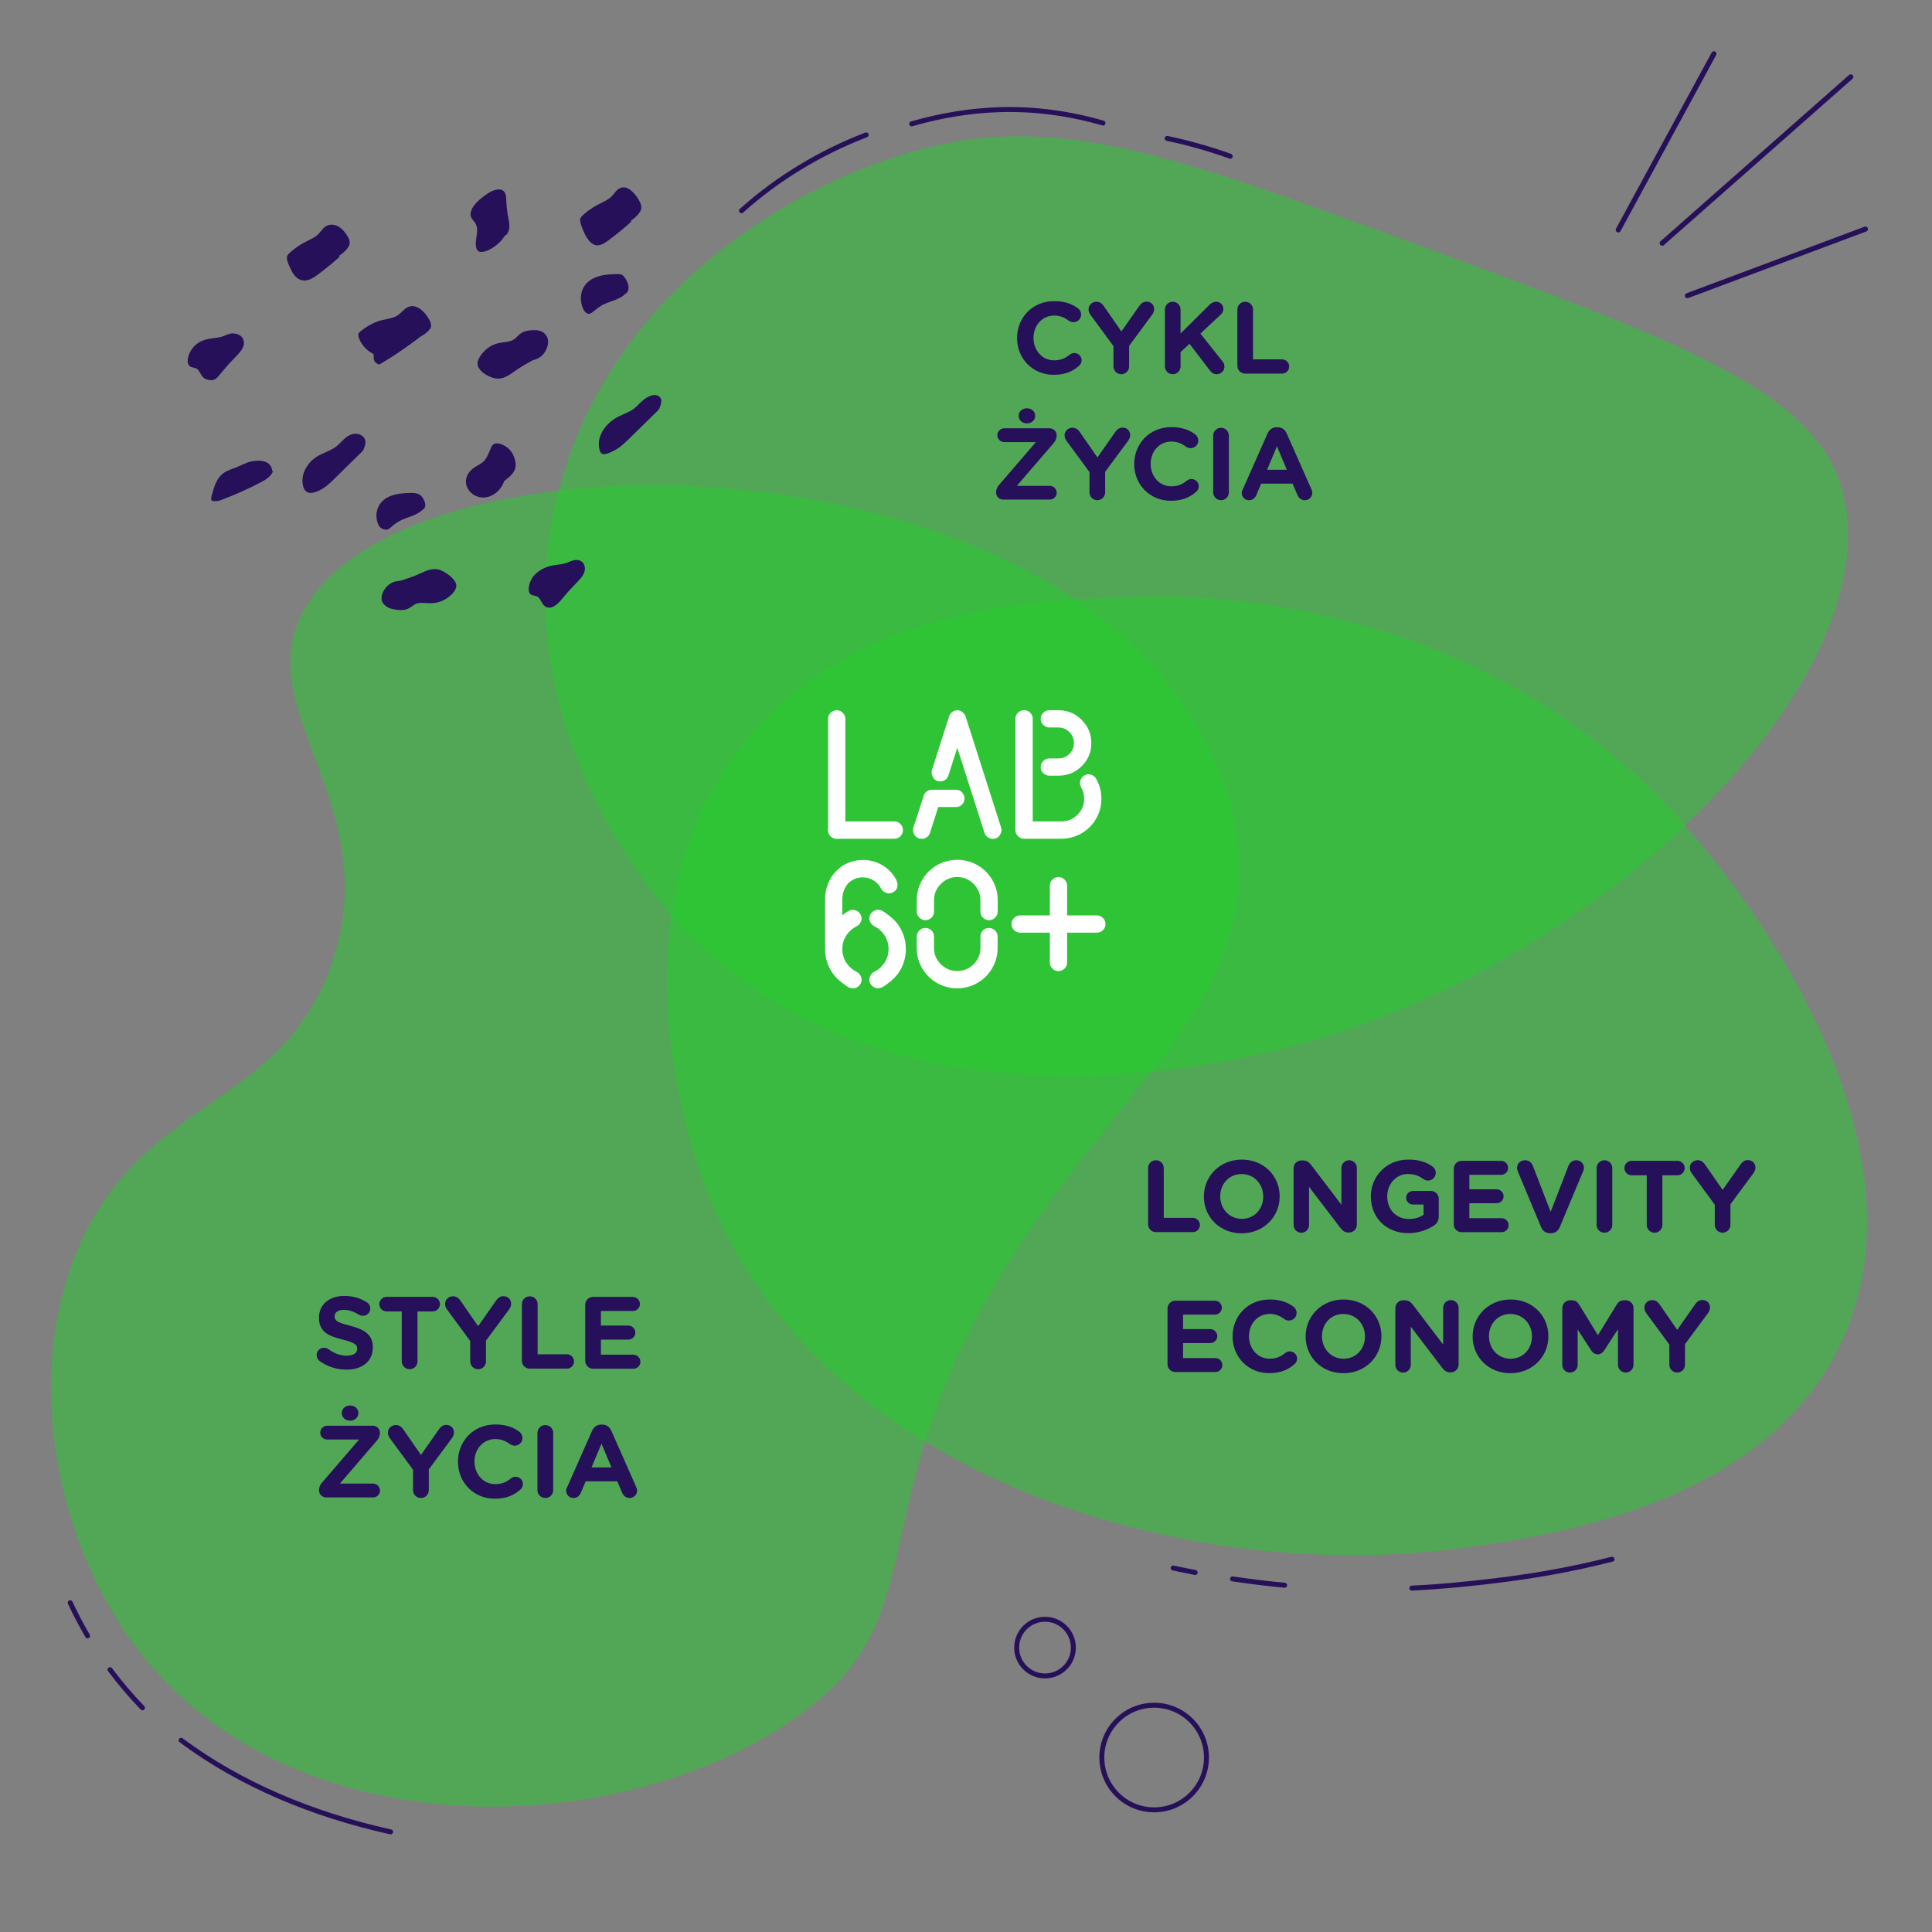 <?xml version="1.0" encoding="UTF-8"?>
<svg id="kafelki" xmlns="http://www.w3.org/2000/svg" viewBox="0 0 390 390">
  <rect x="0" y="0" width="390" height="390" fill="#808080" stroke="none"/>
  <defs>
    <style>
      .cls-1 {
        fill: #fff;
      }

      .cls-2 {
        fill: #24ce2c;
        opacity: .5;
      }

      .cls-3 {
        fill: #261059;
      }

      .cls-4 {
        fill: none;
        stroke: #261059;
        stroke-linecap: round;
        stroke-linejoin: round;
      }
    </style>
  </defs>
  <path class="cls-4" d="m36.56,351.3c12,8.93,26.56,15.01,42.29,18.49"/>
  <path class="cls-4" d="m22.21,337.04c2.02,2.71,4.21,5.28,6.55,7.71"/>
  <path class="cls-4" d="m14.17,323.52c1.07,2.31,2.24,4.54,3.51,6.7"/>
  <path class="cls-4" d="m174.85,27.23c-9.22,3.54-17.9,8.77-25.17,15.31"/>
  <path class="cls-4" d="m222.65,24.84c-6.8-1.96-13.77-2.92-20.9-2.7-5.89.18-11.86,1.17-17.71,2.86"/>
  <path class="cls-4" d="m248.34,31.54c-4.24-1.51-8.48-2.72-12.73-3.6"/>
  <path class="cls-3" d="m326.53,46.91s-.08-.02-.11-.04c-.25-.14-.34-.45-.21-.7l19.31-35.56c.14-.25.45-.34.7-.21.25.14.34.45.21.7l-19.31,35.56c-.12.21-.36.31-.59.25Z"/>
  <path class="cls-3" d="m335.4,49.59c-.09-.03-.18-.08-.25-.16-.19-.21-.17-.54.05-.73l38.06-33.57c.21-.19.54-.17.73.05.19.21.17.54-.05.73l-38.06,33.57c-.14.12-.32.15-.48.11Z"/>
  <path class="cls-3" d="m340.5,60.18c-.15-.04-.29-.16-.35-.32-.1-.27.04-.56.3-.66l35.94-13.44c.27-.1.56.04.66.3.1.27-.04.56-.3.66l-35.94,13.44c-.11.04-.22.04-.32.01Z"/>
  <path class="cls-2" d="m285.04,49c-47.31-17.39-70.97-26.08-98.4-19.04-29.46,7.56-66.8,32.21-75,74.06-9,45.95,23.41,80.45,26.45,83.59,40.01,41.21,101.97,28.2,115.33,25.39,67-14.07,129.29-75.76,118.38-114.27-5.64-19.91-32.68-29.85-86.76-49.73Z"/>
  <path class="cls-2" d="m238.47,141.6c-37.7-54.63-159.05-55.03-177.7-17.36-9.76,19.72,17.17,38.9,6.13,70.47-10.08,28.82-37.41,26.77-50.67,56.27-11.78,26.2-5.27,61.27,12.89,83.64,31.87,39.27,97.54,36.9,132.77,11.23,29.33-21.37,9.33-44.74,46.98-99.06,21.2-30.59,42.93-46.14,41.18-74.23-.96-15.31-8.39-26.36-11.56-30.96Z"/>
  <path class="cls-2" d="m228.95,120.45c-19.87.69-57.6,1.99-79.66,30.64-28.84,37.46-6.45,89.92-5.11,92.94,25.31,56.92,99.06,75.71,151.15,68.43,17.3-2.42,59.46-8.32,75.56-39.83,19.81-38.79-14-88.71-34.71-110.3-41.08-42.81-96-42.26-107.23-41.87Z"/>
  <g>
    <path class="cls-3" d="m205.31,68.27v-.04c0-4.09,3.08-7.44,7.5-7.44,2.16,0,3.62.58,4.81,1.46.33.25.62.7.62,1.25,0,.86-.7,1.54-1.56,1.54-.43,0-.72-.16-.94-.31-.88-.66-1.81-1.03-2.94-1.03-2.42,0-4.17,2.01-4.17,4.48v.04c0,2.47,1.71,4.52,4.17,4.52,1.34,0,2.22-.41,3.12-1.13.25-.21.58-.35.94-.35.8,0,1.48.66,1.48,1.46,0,.49-.25.88-.53,1.13-1.29,1.13-2.82,1.81-5.12,1.81-4.23,0-7.38-3.27-7.38-7.4Z"/>
    <path class="cls-3" d="m224.77,69.87l-4.64-6.31c-.23-.31-.39-.68-.39-1.13,0-.84.7-1.52,1.58-1.52.72,0,1.17.39,1.56.97l3.49,5.03,3.55-5.07c.39-.58.86-.95,1.52-.95.97,0,1.54.68,1.54,1.54,0,.43-.21.82-.41,1.11l-4.64,6.27v4.15c0,.88-.7,1.58-1.58,1.58s-1.58-.7-1.58-1.58v-4.09Z"/>
    <path class="cls-3" d="m235.15,62.49c0-.88.7-1.58,1.58-1.58s1.58.7,1.58,1.58v4.83l5.84-5.79c.39-.39.78-.62,1.34-.62.88,0,1.46.68,1.46,1.46,0,.49-.23.86-.58,1.19l-4.05,3.78,4.42,5.55c.25.31.43.64.43,1.11,0,.88-.68,1.54-1.6,1.54-.62,0-.99-.31-1.34-.76l-4.11-5.38-1.81,1.68v2.88c0,.88-.7,1.58-1.58,1.58s-1.58-.7-1.58-1.58v-11.46Z"/>
    <path class="cls-3" d="m249.78,62.49c0-.88.7-1.58,1.58-1.58s1.58.7,1.58,1.58v10.05h5.86c.8,0,1.44.64,1.44,1.44s-.64,1.44-1.44,1.44h-7.44c-.88,0-1.58-.7-1.58-1.58v-11.34Z"/>
    <path class="cls-3" d="m201.07,99.45v-.06c0-.55.21-1.05.58-1.48l7.46-8.67h-6.39c-.76,0-1.4-.62-1.4-1.38s.64-1.4,1.4-1.4h9.18c.76,0,1.4.64,1.4,1.4v.06c0,.55-.21,1.03-.57,1.48l-7.46,8.67h6.64c.76,0,1.4.64,1.4,1.4s-.64,1.38-1.4,1.38h-9.43c-.76,0-1.4-.64-1.4-1.4Zm7.89-15.49c0,.9-.76,1.5-1.66,1.5s-1.66-.6-1.66-1.5v-.04c0-.9.76-1.5,1.66-1.5s1.66.6,1.66,1.5v.04Z"/>
    <path class="cls-3" d="m219.93,95.3l-4.64-6.31c-.23-.31-.39-.68-.39-1.13,0-.84.7-1.52,1.58-1.52.72,0,1.17.39,1.56.97l3.49,5.03,3.55-5.07c.39-.58.86-.95,1.52-.95.97,0,1.54.68,1.54,1.54,0,.43-.21.82-.41,1.11l-4.64,6.27v4.15c0,.88-.7,1.58-1.58,1.58s-1.58-.7-1.58-1.58v-4.09Z"/>
    <path class="cls-3" d="m228.96,93.7v-.04c0-4.09,3.08-7.44,7.5-7.44,2.16,0,3.62.58,4.81,1.46.33.25.62.7.62,1.25,0,.86-.7,1.54-1.56,1.54-.43,0-.72-.16-.94-.31-.88-.66-1.81-1.03-2.94-1.03-2.42,0-4.17,2.01-4.17,4.48v.04c0,2.47,1.71,4.52,4.17,4.52,1.34,0,2.22-.41,3.12-1.13.25-.21.58-.35.94-.35.8,0,1.48.66,1.48,1.46,0,.49-.25.88-.53,1.13-1.29,1.13-2.82,1.81-5.12,1.81-4.23,0-7.38-3.27-7.38-7.4Z"/>
    <path class="cls-3" d="m244.9,87.93c0-.88.7-1.58,1.58-1.58s1.58.7,1.58,1.58v11.46c0,.88-.7,1.58-1.58,1.58s-1.58-.7-1.58-1.58v-11.46Z"/>
    <path class="cls-3" d="m250.86,98.82l5.01-11.32c.35-.78.99-1.25,1.85-1.25h.19c.86,0,1.48.47,1.83,1.25l5.01,11.32c.1.23.16.43.16.64,0,.84-.66,1.52-1.5,1.52-.74,0-1.23-.43-1.52-1.09l-.97-2.26h-6.33l-1.01,2.36c-.27.62-.8.99-1.46.99-.82,0-1.46-.66-1.46-1.48,0-.23.08-.45.19-.68Zm8.9-3.99l-1.99-4.75-1.99,4.75h3.99Z"/>
  </g>
  <g>
    <path class="cls-3" d="m231.76,235.79c0-.88.7-1.58,1.58-1.58s1.58.7,1.58,1.58v10.05h5.86c.8,0,1.44.64,1.44,1.44s-.64,1.44-1.44,1.44h-7.44c-.88,0-1.58-.7-1.58-1.58v-11.34Z"/>
    <path class="cls-3" d="m243.02,241.56v-.04c0-4.09,3.23-7.44,7.67-7.44s7.63,3.31,7.63,7.4v.04c0,4.09-3.23,7.44-7.67,7.44s-7.63-3.31-7.63-7.4Zm11.98,0v-.04c0-2.47-1.81-4.52-4.36-4.52s-4.32,2.01-4.32,4.48v.04c0,2.47,1.81,4.52,4.36,4.52s4.32-2.01,4.32-4.48Z"/>
    <path class="cls-3" d="m261.13,235.83c0-.88.7-1.58,1.58-1.58h.33c.76,0,1.21.37,1.64.92l6.1,8.02v-7.42c0-.86.7-1.56,1.56-1.56s1.56.7,1.56,1.56v11.45c0,.88-.7,1.58-1.58,1.58h-.1c-.76,0-1.21-.37-1.64-.92l-6.33-8.3v7.71c0,.86-.7,1.56-1.56,1.56s-1.56-.7-1.56-1.56v-11.45Z"/>
    <path class="cls-3" d="m276.72,241.56v-.04c0-4.09,3.19-7.44,7.54-7.44,2.18,0,3.62.49,4.91,1.4.31.23.66.66.66,1.27,0,.86-.7,1.56-1.56,1.56-.45,0-.74-.16-.97-.33-.86-.62-1.79-.99-3.14-.99-2.3,0-4.13,2.03-4.13,4.48v.04c0,2.63,1.81,4.56,4.36,4.56,1.15,0,2.18-.29,2.98-.86v-2.06h-2.14c-.76,0-1.38-.6-1.38-1.36s.62-1.38,1.38-1.38h3.62c.88,0,1.58.7,1.58,1.58v3.49c0,.92-.35,1.56-1.11,2.01-1.17.72-2.88,1.44-5.03,1.44-4.48,0-7.56-3.14-7.56-7.4Z"/>
    <path class="cls-3" d="m293.47,247.13v-11.22c0-.88.7-1.58,1.58-1.58h7.97c.78,0,1.42.64,1.42,1.42s-.64,1.4-1.42,1.4h-6.41v2.92h5.49c.78,0,1.42.64,1.42,1.42s-.64,1.4-1.42,1.4h-5.49v3.02h6.51c.78,0,1.42.64,1.42,1.42s-.64,1.4-1.42,1.4h-8.08c-.88,0-1.58-.7-1.58-1.58Z"/>
    <path class="cls-3" d="m311.08,247.69l-4.66-11.16c-.1-.25-.18-.49-.18-.76,0-.88.7-1.56,1.58-1.56.82,0,1.36.47,1.6,1.11l3.6,9.31,3.64-9.41c.21-.51.76-1.01,1.52-1.01.86,0,1.56.66,1.56,1.52,0,.25-.08.51-.16.7l-4.71,11.26c-.33.78-.92,1.25-1.79,1.25h-.21c-.86,0-1.46-.47-1.79-1.25Z"/>
    <path class="cls-3" d="m322.3,235.79c0-.88.7-1.58,1.58-1.58s1.58.7,1.58,1.58v11.47c0,.88-.7,1.58-1.58,1.58s-1.58-.7-1.58-1.58v-11.47Z"/>
    <path class="cls-3" d="m332.41,237.25h-3.04c-.8,0-1.46-.66-1.46-1.46s.66-1.46,1.46-1.46h9.25c.8,0,1.46.66,1.46,1.46s-.66,1.46-1.46,1.46h-3.04v10.01c0,.88-.7,1.58-1.58,1.58s-1.58-.7-1.58-1.58v-10.01Z"/>
    <path class="cls-3" d="m346.14,243.16l-4.64-6.31c-.23-.31-.39-.68-.39-1.13,0-.84.7-1.52,1.58-1.52.72,0,1.17.39,1.56.97l3.49,5.04,3.56-5.08c.39-.58.86-.95,1.52-.95.97,0,1.54.68,1.54,1.54,0,.43-.21.82-.41,1.11l-4.64,6.27v4.15c0,.88-.7,1.58-1.58,1.58s-1.58-.7-1.58-1.58v-4.09Z"/>
    <path class="cls-3" d="m235.68,275.36v-11.22c0-.88.7-1.58,1.58-1.58h7.97c.78,0,1.42.64,1.42,1.42s-.64,1.4-1.42,1.4h-6.41v2.92h5.49c.78,0,1.42.64,1.42,1.42s-.64,1.4-1.42,1.4h-5.49v3.02h6.51c.78,0,1.42.64,1.42,1.42s-.64,1.4-1.42,1.4h-8.08c-.88,0-1.58-.7-1.58-1.58Z"/>
    <path class="cls-3" d="m248.81,269.8v-.04c0-4.09,3.08-7.44,7.5-7.44,2.16,0,3.62.58,4.81,1.46.33.25.62.7.62,1.25,0,.86-.7,1.54-1.56,1.54-.43,0-.72-.16-.94-.31-.88-.66-1.81-1.03-2.94-1.03-2.42,0-4.17,2.01-4.17,4.48v.04c0,2.47,1.71,4.52,4.17,4.52,1.34,0,2.22-.41,3.12-1.13.25-.21.58-.35.94-.35.8,0,1.48.66,1.48,1.46,0,.49-.25.88-.53,1.13-1.3,1.13-2.82,1.81-5.12,1.81-4.23,0-7.38-3.27-7.38-7.4Z"/>
    <path class="cls-3" d="m263.56,269.8v-.04c0-4.09,3.23-7.44,7.67-7.44s7.63,3.31,7.63,7.4v.04c0,4.09-3.23,7.44-7.67,7.44s-7.63-3.31-7.63-7.4Zm11.98,0v-.04c0-2.47-1.81-4.52-4.36-4.52s-4.32,2.01-4.32,4.48v.04c0,2.47,1.81,4.52,4.36,4.52s4.32-2.01,4.32-4.48Z"/>
    <path class="cls-3" d="m281.67,264.06c0-.88.7-1.58,1.58-1.58h.33c.76,0,1.21.37,1.64.92l6.1,8.02v-7.42c0-.86.7-1.56,1.56-1.56s1.56.7,1.56,1.56v11.45c0,.88-.7,1.58-1.58,1.58h-.1c-.76,0-1.21-.37-1.64-.92l-6.33-8.3v7.71c0,.86-.7,1.56-1.56,1.56s-1.56-.7-1.56-1.56v-11.45Z"/>
    <path class="cls-3" d="m297.27,269.8v-.04c0-4.09,3.23-7.44,7.67-7.44s7.62,3.31,7.62,7.4v.04c0,4.09-3.23,7.44-7.67,7.44s-7.62-3.31-7.62-7.4Zm11.98,0v-.04c0-2.47-1.81-4.52-4.36-4.52s-4.32,2.01-4.32,4.48v.04c0,2.47,1.81,4.52,4.36,4.52s4.32-2.01,4.32-4.48Z"/>
    <path class="cls-3" d="m315.37,264.06c0-.88.7-1.58,1.58-1.58h.35c.68,0,1.15.35,1.44.82l3.82,6.23,3.84-6.25c.33-.53.78-.8,1.42-.8h.35c.88,0,1.58.7,1.58,1.58v11.43c0,.88-.7,1.58-1.58,1.58s-1.56-.72-1.56-1.58v-7.17l-2.77,4.27c-.33.49-.74.8-1.32.8s-.99-.31-1.32-.8l-2.73-4.21v7.15c0,.86-.7,1.54-1.56,1.54s-1.54-.68-1.54-1.54v-11.47Z"/>
    <path class="cls-3" d="m336.97,271.4l-4.64-6.31c-.23-.31-.39-.68-.39-1.13,0-.84.7-1.52,1.58-1.52.72,0,1.17.39,1.56.97l3.49,5.04,3.56-5.08c.39-.58.86-.95,1.52-.95.97,0,1.54.68,1.54,1.54,0,.43-.2.82-.41,1.11l-4.64,6.27v4.15c0,.88-.7,1.58-1.58,1.58s-1.58-.7-1.58-1.58v-4.09Z"/>
  </g>
  <g>
    <path class="cls-1" d="m199.65,187.32c-.48,0-.89.17-1.22.51-.34.34-.51.75-.51,1.22v2.3c0,1.28-.46,2.38-1.38,3.29-.92.92-2.02,1.37-3.31,1.37s-2.39-.46-3.31-1.37c-.92-.92-1.38-2.01-1.38-3.29v-2.3c0-.48-.17-.89-.51-1.22-.34-.34-.75-.51-1.22-.51s-.89.17-1.23.51c-.34.34-.52.75-.52,1.22v2.3c0,1.48.36,2.84,1.09,4.09.73,1.25,1.72,2.24,2.97,2.97,1.26.73,2.62,1.09,4.1,1.09s2.85-.36,4.1-1.09c1.26-.73,2.25-1.72,2.97-2.97.73-1.25,1.09-2.61,1.09-4.09v-2.3c0-.48-.17-.89-.52-1.22-.34-.34-.76-.51-1.23-.51h0Z"/>
    <path class="cls-1" d="m200.31,177.63c-.73-1.25-1.72-2.24-2.97-2.97-1.26-.73-2.62-1.09-4.1-1.09s-2.84.36-4.1,1.09c-1.26.73-2.25,1.72-2.98,2.97-.73,1.25-1.09,2.61-1.09,4.09v2.28c0,.48.17.89.52,1.23.34.35.76.52,1.23.52s.89-.17,1.22-.52c.34-.34.51-.76.51-1.23v-2.28c0-1.28.46-2.38,1.38-3.3.92-.92,2.02-1.38,3.3-1.38s2.38.46,3.3,1.38c.92.92,1.38,2.02,1.38,3.3v2.28c0,.48.17.89.51,1.23.34.35.75.52,1.23.52s.89-.17,1.23-.52c.34-.34.52-.76.52-1.23v-2.28c0-1.48-.36-2.84-1.09-4.09h0Z"/>
    <path class="cls-1" d="m181.55,187.03c-.58-.92-1.33-1.64-2.16-2.27-.43-.33-.86-.68-1.36-.93-.26-.12-.51-.18-.77-.18-.19,0-.38.03-.57.1-.46.16-.79.46-1.02.9-.12.23-.18.47-.18.71,0,.2.03.4.11.6.17.46.46.79.88,1,.89.44,1.59,1.08,2.12,1.91.51.82.77,1.72.77,2.7s-.26,1.89-.77,2.7c-.53.82-1.23,1.45-2.12,1.9-.42.21-.72.55-.88,1.02-.08.2-.11.39-.11.58,0,.26.06.5.18.73.15.3.36.54.65.72.28.18.59.27.92.27.22,0,.48-.06.78-.17.5-.25.93-.59,1.36-.92.83-.63,1.58-1.34,2.16-2.26.88-1.39,1.31-2.92,1.32-4.56-.01-1.63-.44-3.15-1.32-4.55h0Z"/>
    <path class="cls-1" d="m181.01,177.78c-.65-1.3-1.58-2.32-2.81-3.07-1.23-.75-2.57-1.12-4.02-1.12-.48,0-.93.05-1.38.13-1.09.19-2.11.61-3.04,1.28-.34.24-.63.52-.92.81-.57.57-.96,1.16-.96,1.16-.89,1.41-1.32,2.94-1.32,4.58v10.05c0,1.64.44,3.16,1.32,4.56.58.92,1.33,1.64,2.16,2.26.43.33.86.67,1.36.92.3.11.56.17.78.17.33,0,.64-.09.92-.27.28-.18.5-.42.65-.72.12-.23.18-.48.18-.73,0-.19-.04-.38-.12-.58-.17-.47-.46-.81-.88-1.02-.89-.45-1.59-1.08-2.12-1.9-.52-.81-.77-1.71-.78-2.7,0-.98.26-1.88.78-2.7.53-.83,1.23-1.47,2.12-1.91.42-.21.71-.54.88-1,.08-.2.12-.4.12-.6,0-.24-.06-.48-.18-.71-.22-.44-.56-.74-1.02-.9-.19-.07-.38-.1-.57-.1-.26,0-.51.06-.77.18-.5.25-.93.59-1.36.93v-3.23c0-.95.25-1.83.73-2.64.08-.12.17-.24.26-.36.06-.08.13-.15.19-.23.82-.8,1.8-1.21,2.95-1.21.78,0,1.52.2,2.18.61.67.41,1.18.96,1.53,1.67.22.42.57.71,1.03.86.47.15.91.11,1.33-.11.63-.31.95-.83.95-1.56,0-.26-.07-.52-.2-.78h0Z"/>
    <path class="cls-1" d="m204.7,185.31c.34-.34.76-.52,1.23-.52h6v-6c0-.48.17-.89.51-1.23.34-.34.75-.52,1.22-.52s.89.17,1.23.52c.34.34.52.76.52,1.23v6h6c.48,0,.89.17,1.23.52.34.34.52.76.52,1.23s-.17.89-.52,1.22c-.34.34-.76.51-1.23.51h-6v6.02c0,.48-.17.89-.52,1.23-.34.34-.76.51-1.23.51s-.89-.17-1.22-.51c-.34-.34-.51-.75-.51-1.23v-6.02h-6c-.48,0-.89-.17-1.23-.51-.34-.34-.52-.75-.52-1.22s.17-.89.52-1.23h0Z"/>
    <path class="cls-1" d="m167.16,145.11c0-.48.17-.89.52-1.22.34-.34.75-.51,1.23-.51s.89.17,1.22.51c.34.34.51.75.51,1.22v22.47c0,.48-.17.89-.51,1.23-.34.34-.75.51-1.22.51s-.89-.17-1.23-.51c-.34-.34-.52-.75-.52-1.23v-22.47h0Z"/>
    <path class="cls-1" d="m167.68,166.34c.35-.34.77-.52,1.26-.52h11.6c.49,0,.9.17,1.23.52.33.34.5.76.5,1.23s-.17.89-.5,1.23c-.33.34-.74.51-1.23.51h-11.6c-.49,0-.91-.17-1.26-.51-.35-.34-.53-.75-.53-1.23s.18-.89.53-1.23h0Z"/>
    <path class="cls-1" d="m221.28,157.19c-.24-.41-.6-.68-1.06-.82-.16-.05-.31-.07-.47-.07-.3,0-.58.08-.85.23-.41.24-.68.6-.82,1.07-.05.16-.07.31-.07.47,0,.29.08.57.23.85.41.68.62,1.44.62,2.3,0,1.27-.45,2.35-1.36,3.25-.91.9-1.99,1.35-3.26,1.35h-5.77v-20.72c0-.48-.17-.89-.51-1.23-.34-.34-.75-.51-1.23-.51s-.89.17-1.23.51c-.35.34-.52.75-.52,1.23v22.47c0,.48.17.89.52,1.23.35.34.76.51,1.23.51h7.5c1.47,0,2.82-.36,4.07-1.08,1.24-.72,2.23-1.7,2.95-2.94s1.08-2.59,1.08-4.06-.36-2.79-1.07-4.03Zm-2.93-11.88c-1.3-1.29-2.86-1.94-4.68-1.94h-1.84c-.48,0-.89.17-1.23.51-.34.34-.52.75-.52,1.23s.17.89.52,1.23c.35.34.76.51,1.23.51h1.84c.86,0,1.59.31,2.2.93.61.62.92,1.36.92,2.22s-.3,1.57-.92,2.19c-.61.61-1.34.91-2.2.91h-1.84c-.48,0-.89.17-1.23.52-.34.34-.52.75-.52,1.23s.17.9.52,1.23c.35.33.76.5,1.23.5h1.84c1.83,0,3.4-.64,4.69-1.92,1.29-1.28,1.94-2.84,1.94-4.66s-.65-3.38-1.95-4.67Z"/>
    <path class="cls-1" d="m191.43,156.58c-.12.32-.29.61-.58.81-.32.23-.67.34-1.04.34-.1,0-.28-.02-.55-.07-.43-.13-.76-.42-.98-.87-.13-.27-.21-.54-.22-.83,0-.17.03-.34.08-.52l.04-.11s0-.04,0-.06l3.46-10.83s.04-.06.06-.09c0-.01,0-.03.01-.04.02-.04.06-.06.08-.1.07-.13.16-.24.26-.34.08-.08.17-.15.27-.21.04-.02.07-.06.11-.08.03-.02.06,0,.09-.02.07-.03.13-.09.21-.11.17-.05.33-.07.5-.07,0,0,0,0,0,0,0,0,0,0,.01,0,.17,0,.33.02.5.07.08.02.14.08.21.11.03.01.06,0,.09.02.04.02.07.06.11.08.1.06.19.13.28.22.13.12.23.26.32.41,0,0,.01.01.02.02,0,0,0,.01,0,.02.04.09.11.17.14.27l7.17,22.44c.06.18.08.35.08.52-.01.29-.08.57-.22.83-.22.44-.55.73-.98.87-.27.04-.45.07-.55.07-.38,0-.72-.11-1.04-.34-.32-.23-.53-.53-.64-.89l-5.49-17.16-1.81,5.65h0Z"/>
    <path class="cls-1" d="m184.39,167.04l2.02-6.22s.01-.03.02-.05c.04-.16.08-.28.11-.35.09-.17.19-.33.33-.48.35-.34.77-.52,1.26-.52h4.84c.49,0,.9.17,1.23.52.13.13.22.29.29.45.02.04.06.07.08.12.08.21.13.43.13.67,0,.48-.17.89-.5,1.22-.33.34-.74.51-1.23.51h-3.57l-1.67,5.22c-.11.36-.32.64-.63.87-.31.22-.66.33-1.03.33-.1,0-.28-.02-.55-.07-.44-.16-.78-.45-1-.88-.14-.27-.22-.54-.22-.83,0-.17.03-.33.08-.5h0Z"/>
  </g>
  <circle class="cls-4" cx="232.98" cy="354.78" r="10.56"/>
  <circle class="cls-4" cx="210.95" cy="332.59" r="5.72"/>
  <g>
    <g>
      <path class="cls-3" d="m84.69,102.44c.05-.07.09.09.03.16-1.14,1.2-2.94,1.42-4.41,2.17-.77.38-1.45.91-2.1,1.48-.23.2-.51.42-.8.33-.23-.07-.36-.3-.45-.52-.51-1.18-.55-2.61.07-3.74.6-1.1,1.75-1.82,2.95-2.17s2.47-.37,3.72-.4c.25,0,.51,0,.72.13.15.1.24.25.34.4.21.35.43.71.5,1.11s-.01.86-.32,1.13"/>
      <path class="cls-3" d="m85.23,102.71l.04-.02-1.13-.43c.17.3-1.26.99-1.47,1.09-.63.28-1.29.49-1.93.73s-1.3.56-1.89.97c-.31.22-.61.45-.91.7-.13.11-.24.22-.37.32-.04.03-.19.11-.22.16-.19.06-.15.11.1.16.24.15.28.14.14-.04-.25-.72-.47-1.37-.43-2.14.04-.7.25-1.39.65-1.97.85-1.24,2.35-1.82,3.78-2.03.46-.07.93-.1,1.4-.12.23-.01.47-.02.71-.02.1,0,.21,0,.31,0h.18c.17.01.17,0,0-.04l-.12-.04c.05.07.1.14.14.21.06.1.12.2.17.3.1.18.19.36.24.56.12.42.09.9-.23,1.23-.2.2.88.74,1.09.53.69-.69.29-1.62-.15-2.33-.52-.84-1.41-1-2.34-.98-1.91.04-4.02.16-5.56,1.44-1.4,1.17-1.77,3.04-1.15,4.73.14.38.32.71.67.93.38.23.93.42,1.37.24.39-.16.71-.55,1.04-.81.39-.31.8-.6,1.24-.84.85-.47,1.8-.73,2.7-1.09.46-.18.9-.39,1.31-.66.2-.14.86-.52.69-.82-.16-.28-.82-.56-1.13-.43l-.04.02c-.2.09.27.35.32.38.2.1.54.24.77.15h0Z"/>
    </g>
    <g>
      <path class="cls-3" d="m125.84,58.62c.05-.07.09.09.03.16-1.14,1.2-2.94,1.42-4.41,2.17-.77.38-1.45.91-2.1,1.48-.23.2-.51.42-.8.33-.23-.07-.36-.3-.45-.52-.51-1.18-.55-2.61.07-3.74.6-1.1,1.75-1.82,2.95-2.17,1.2-.35,2.47-.37,3.72-.4.25,0,.51,0,.72.13.15.1.24.25.34.4.21.35.43.71.5,1.11s-.01.86-.32,1.13"/>
      <path class="cls-3" d="m126.11,59.18l.04-.02-.65-.38c-.36-.64.09-.46-.16-.33-.06.03-.14.12-.19.16-.11.09-.23.17-.35.25-.28.17-.57.32-.87.44-.6.26-1.21.45-1.82.68-.65.25-1.26.55-1.83.94-.29.2-.56.41-.83.63-.14.11-.69.72-.88.64-.14-.06-.25-.68-.28-.81-.08-.34-.11-.69-.09-1.03.04-.68.27-1.34.69-1.88.87-1.11,2.27-1.62,3.62-1.8.86-.12,1.76-.17,2.62-.15.23,0,.31.02.44.21.1.16.2.33.28.51.15.35.15.68-.13.96-.38.38.29,1.43.72.99.7-.7.46-1.78.04-2.56-.21-.39-.46-.86-.85-1.1-.42-.26-.95-.2-1.42-.19-1.95.05-4.02.25-5.54,1.6-1.43,1.26-1.73,3.32-1.1,5.07.31.86.99,1.79,1.95,1.07.81-.6,1.51-1.26,2.44-1.69.87-.4,1.81-.64,2.68-1.04.67-.3,2.14-1,1.62-1.94-.12-.22-.37-.5-.65-.38l-.04.02c-.52.22.01,1.35.54,1.13h0Z"/>
    </g>
    <g>
      <path class="cls-3" d="m101.4,96.03c-.2,2.05-1.95,3.84-3.99,4.06-.47.05-.95.02-1.38-.15-1.08-.44-1.62-1.77-1.39-2.92.23-1.15,1.1-2.08,2.11-2.65.42-.23.87-.42,1.24-.72.95-.76,1.23-2.07,1.79-3.15.08-.16.17-.32.31-.43.14-.12.33-.18.51-.21.65-.1,1.31.21,1.77.68.46.47.74,1.09.95,1.71.17.51.3,1.06.24,1.6-.18,1.48-1.65,2.36-2.76,3.34"/>
      <path class="cls-3" d="m100.86,95.72c-.2,1.72-1.41,3.27-3.05,3.84-.4.14-.83.22-1.25.22-.22,0-.55.01-.72-.1s-.3-.36-.4-.54c-.41-.79-.39-1.72-.02-2.52s1.09-1.48,1.87-1.93c.41-.24.86-.42,1.24-.72s.65-.69.87-1.11c.21-.39.37-.79.53-1.2.16-.38.31-.88.59-1.19.33-.35,1-.43,1.37-.11.41.36.65.96.83,1.46.4,1.1.42,2.14-.31,3.09-.6.77-1.43,1.32-2.16,1.96-.04.03.87.81,1.08.62.83-.72,1.82-1.34,2.4-2.3.63-1.04.36-2.24-.11-3.29s-1.33-1.82-2.41-2.22c-.47-.18-1.06-.29-1.52-.03-.43.24-.6.81-.78,1.23-.45,1.07-.86,2.13-1.92,2.75s-2.07,1.13-2.63,2.28c-.98,2,.52,4.13,2.6,4.47,2.43.4,4.7-1.72,4.97-4.05.03-.3-1.08-.65-1.08-.62h0Z"/>
    </g>
    <g>
      <path class="cls-3" d="m54.5,95.04c-.31,1.06-1.35,1.7-2.32,2.21-2.73,1.45-5.57,2.71-8.47,3.77-.08.03-.17.06-.25.04-.22-.05-.22-.37-.17-.6.42-1.86.96-3.9,2.51-5,.78-.55,1.74-.79,2.63-1.16.8-.33,1.56-.76,2.38-1.01.82-.25,1.76-.31,2.52.11.76.42,1.24,1.4.89,2.2"/>
      <path class="cls-3" d="m53.87,95.05c-.31.91-1.06,1.49-1.86,1.95-.9.52-1.85.98-2.79,1.43s-1.98.92-2.98,1.35c-.52.22-1.04.43-1.56.64-.26.1-.52.2-.79.3-.07.03-.86.27-.44.27l.6.05c-.43-.22,0-1.22.08-1.55.15-.59.33-1.18.57-1.74.51-1.21,1.31-2.18,2.52-2.73.64-.29,1.33-.49,1.98-.77s1.31-.64,2.01-.87c.46-.15.88-.23,1.33-.02.31.14.57.35.77.62.36.48.47,1.07.26,1.64.01-.03,1.16.22,1.25-.02.35-.92-.21-1.91-1.08-2.3s-1.95-.33-2.85-.18c-1.16.2-2.18.83-3.26,1.25s-2.12.7-2.94,1.49c-.71.69-1.16,1.59-1.47,2.52-.15.45-.28.91-.39,1.37-.08.31-.37,1-.09,1.28.22.21.74.13,1.01.12.51-.03.98-.25,1.45-.43,1.22-.46,2.42-.96,3.6-1.49,1.35-.6,2.68-1.25,3.98-1.94.97-.52,1.98-1.14,2.35-2.24,0,.01-1.17-.21-1.25.02h0Z"/>
    </g>
    <g>
      <path class="cls-3" d="m72.88,89.94c.19.32-.1.71-.37.97-1.94,1.9-3.88,3.8-5.82,5.7-.53.52-1.07,1.05-1.68,1.47-.65.45-1.37.79-2.14.99-.18.05-.38.09-.55.02-.24-.09-.37-.35-.45-.59-.76-2.22.58-4.75,2.56-5.98,1.36-.85,3-1.24,4.23-2.27,1-.83,1.8-2.11,3.08-2.28.39-.05.82.03,1.11.3.68.63.23,1.76-.25,2.55"/>
      <path class="cls-3" d="m72.32,89.91c.17.46-.69,1.05-.96,1.32-.47.46-.94.93-1.42,1.39-.89.87-1.78,1.75-2.68,2.62-.82.81-1.62,1.67-2.54,2.37-.47.36-.99.65-1.54.87-.06.03-.82.25-.82.26l.11.06c.15.11.15.07.02-.11-.03-.14-.1-.28-.13-.43-.43-1.8.49-3.68,1.83-4.86,1.5-1.31,3.61-1.62,5.12-2.94.73-.64,1.33-1.53,2.22-1.93.22-.1.59-.25.83-.12.22.12.25.41.24.65-.02.55-.31,1.08-.58,1.54-.22.38.91.88,1.16.45.53-.89.99-2.13.07-2.94s-2.17-.64-3.09-.03c-.97.64-1.63,1.65-2.61,2.29-1.1.71-2.38,1.08-3.5,1.76-1.88,1.13-3.32,3.38-2.94,5.63.08.47.22.98.57,1.33.48.47,1.11.49,1.72.32,1.39-.38,2.5-1.22,3.52-2.2,1.26-1.22,2.5-2.45,3.75-3.68.63-.62,1.26-1.23,1.89-1.85.48-.47,1.15-.96.88-1.7-.15-.4-1.34-.64-1.13-.07h0Z"/>
    </g>
    <g>
      <path class="cls-3" d="m132.64,82.12c.19.32-.1.71-.37.97-1.94,1.9-3.88,3.8-5.82,5.7-.53.52-1.07,1.05-1.68,1.47-.65.45-1.37.79-2.14.99-.18.05-.38.09-.55.02-.24-.09-.37-.35-.45-.59-.76-2.22.58-4.75,2.56-5.98,1.36-.85,3-1.24,4.23-2.27,1-.83,1.8-2.11,3.08-2.28.39-.05.82.03,1.11.3.68.63.23,1.76-.25,2.55"/>
      <path class="cls-3" d="m132.12,82.46c.2.54-.65,1.1-.99,1.43-.47.46-.94.93-1.42,1.39-.84.82-1.68,1.64-2.52,2.47s-1.69,1.8-2.7,2.47c-.45.3-1.03.6-1.57.68-.63.1-.79-.52-.9-1.01-.38-1.82.58-3.84,2.08-4.88.81-.56,1.77-.88,2.65-1.31s1.63-.9,2.32-1.55,1.4-1.79,2.47-1.6c1.41.25.78,1.88.32,2.67-.14.24.24.14.34.1.25-.1.53-.29.67-.53.46-.78,1.09-2.18.09-2.82-.95-.6-2.23.11-2.99.7-.95.73-1.62,1.71-2.7,2.28-1.14.61-2.38,1.01-3.45,1.75-1.78,1.24-3.25,3.39-2.88,5.65.07.41.16.98.53,1.22.5.32,1.35-.09,1.83-.29,1.3-.53,2.36-1.41,3.36-2.38,1.26-1.23,2.51-2.46,3.76-3.69.63-.62,1.26-1.23,1.89-1.85.41-.4,1.08-.94.85-1.59-.07-.2-1.16.36-1.04.69h0Z"/>
    </g>
    <g>
      <path class="cls-3" d="m107.97,71.83c-1.45.74-2.9,1.49-4.22,2.44-1.05.75-2.12,1.67-3.41,1.71-.75.02-1.47-.26-2.14-.58-.57-.27-1.19-.65-1.32-1.28-.09-.4.05-.81.22-1.17.76-1.65,2.33-2.89,4.09-3.25,1.16-.24,2.48-.16,3.37-.95.27-.24.48-.55.74-.79.86-.81,2.16-.85,3.34-.85.47,0,1.01.03,1.32.39.18.22.24.52.26.8.08,1.18-.43,2.39-1.33,3.15s-2.17,1.06-3.31.77"/>
      <path class="cls-3" d="m107.54,71.37c-1.16.59-2.32,1.19-3.42,1.89-.97.62-1.85,1.44-2.9,1.92-1.2.56-2.41.29-3.54-.31-.33-.17-.44-.2-.42-.57.01-.35.13-.67.28-.98.24-.49.55-.95.92-1.36.67-.74,1.53-1.31,2.48-1.63.98-.33,2.03-.28,3.01-.59,1.09-.35,1.53-1.42,2.55-1.85.89-.37,2.18-.48,3.12-.29.08.02.3.04.35.11-.35-.39-.22.31-.22.37,0,.33-.04.67-.13,1-.16.6-.48,1.17-.9,1.62-.92.98-2.29,1.33-3.58,1.05-.15-.03.18.4.19.42.13.16.36.46.58.51,1.31.29,2.72-.07,3.65-1.06.8-.85,1.42-2.46.87-3.59-.51-1.06-1.43-1.4-2.53-1.39-1.28.02-2.47.18-3.37,1.17-.49.53-.93.89-1.64,1.08-.65.17-1.32.2-1.98.32-1.28.23-2.45.88-3.32,1.85-.76.83-1.63,2.13-.93,3.23.62.97,1.66,1.57,2.72,1.94,1.63.56,2.92-.14,4.23-1.1,1.5-1.1,3.1-1.98,4.75-2.83.06-.03-.62-1.04-.85-.92h0Z"/>
    </g>
    <g>
      <path class="cls-3" d="m80.34,117.95c1.56-.45,3.13-.91,4.61-1.59,1.18-.54,2.4-1.24,3.67-1.03.74.12,1.39.54,1.99.98.51.38,1.04.87,1.06,1.51,0,.41-.2.78-.44,1.11-1.06,1.47-2.83,2.39-4.64,2.41-1.18.01-2.47-.31-3.49.29-.31.19-.57.45-.88.64-1,.63-2.28.42-3.44.2-.47-.09-.99-.22-1.22-.64-.14-.25-.14-.55-.1-.84.15-1.18.88-2.27,1.91-2.84s2.33-.62,3.4-.12"/>
      <path class="cls-3" d="m80.79,118.39c1.19-.35,2.39-.69,3.55-1.14,1.08-.42,2.09-1.04,3.21-1.35.59-.17,1.22-.22,1.82-.05.53.15,1.42.55,1.73,1.04.62,1.01-.8,2.3-1.51,2.83-.89.66-1.96,1.08-3.06,1.16-1.01.08-2.04-.19-3.04.01-1.03.21-1.64,1.13-2.69,1.31-.57.1-1.17.03-1.73-.06-.25-.04-.5-.08-.75-.14-.08-.02-.19-.06-.27-.06-.18-.09-.22-.09-.13.02.05.1.06.09.03-.03-.2-1.12.62-2.4,1.47-3.05,1.07-.82,2.51-.96,3.73-.43.23.1-.02-.21-.06-.26-.15-.2-.4-.47-.64-.57-1.19-.51-2.56-.5-3.68.21-1,.64-1.8,1.88-1.75,3.09.03.91,1.03,1.69,1.84,1.92,1.18.33,2.73.55,3.83-.13.58-.36.99-.8,1.69-.94.8-.16,1.62,0,2.42,0,1.25.02,2.48-.35,3.5-1.06.93-.65,2.3-1.92,1.64-3.16-.52-.97-1.65-1.79-2.61-2.28-1.48-.77-2.85-.29-4.26.38-1.67.79-3.4,1.34-5.17,1.85.04-.01.59.96.89.88h0Z"/>
    </g>
    <g>
      <path class="cls-3" d="m85.08,67.05c-2.82,2.25-5.8,4.3-8.9,6.12-.43-.25-.08-.93-.23-1.4-.11-.34-.47-.51-.79-.68-1.09-.61-1.93-1.68-2.25-2.9-.04-.14-.07-.28-.02-.42.04-.13.14-.23.24-.32,1.37-1.23,3.04-2.11,4.83-2.53.97-.23,2.01-.33,2.84-.88.9-.6,1.55-1.72,2.63-1.83,1.24-.13,2.14,1.13,2.75,2.23.22.39.44.83.31,1.26-.06.21-.21.38-.35.54-.64.69-1.42,1.25-2.28,1.63"/>
      <path class="cls-3" d="m84.57,66.7c-2.81,2.23-5.76,4.26-8.85,6.08l.73.3s.08-.9.01-1.1c-.12-.33-.42-.61-.7-.81-.44-.32-.93-.52-1.32-.92-.36-.37-.64-.81-.83-1.29-.13-.31-.32-.68-.11-1.01.1-.16.35-.33.49-.45.51-.43,1.07-.8,1.65-1.12.98-.54,2.03-.91,3.12-1.14,1.02-.21,2.02-.4,2.85-1.07.7-.57,1.38-1.59,2.38-1.58.57,0,.91.46,1.22.89s.84,1.13.78,1.7c-.05.52-.63.98-1,1.29-.49.41-1.02.73-1.6.99-.3.14.6.94.92.79.89-.41,1.89-1.03,2.48-1.84s-.07-1.81-.55-2.54c-.89-1.34-2.61-2.79-4.23-1.68-.8.55-1.35,1.37-2.28,1.76-1.06.45-2.25.51-3.34.88s-2.01.88-2.89,1.52c-.35.26-.98.62-1.14,1.04-.14.38.14.97.3,1.31.44.95,1.16,1.76,2.02,2.35.18.12.5.22.64.38.19.22.12.46.11.72-.02.48.1.77.48,1.09.13.11.53.42.73.3,3.13-1.84,6.12-3.9,8.96-6.16.19-.15-.72-.96-1.03-.71h0Z"/>
    </g>
    <g>
      <path class="cls-3" d="m67.93,51.66c-1.53,1.37-3.12,2.66-4.79,3.87-.77.56-1.81,1.11-2.62.61-.26-.16-.45-.41-.62-.66-.64-.95-1.11-2.02-1.36-3.14-.03-.13-.06-.27-.03-.4.04-.18.17-.33.3-.46.94-.93,2.01-1.72,3.18-2.32,1.03-.54,2.17-.96,2.96-1.81.57-.61,1-1.47,1.81-1.68,1.07-.27,1.98.77,2.61,1.69.35.52.72,1.11.6,1.73-.06.3-.23.57-.42.81-.94,1.23-2.35,2.1-3.87,2.39"/>
      <path class="cls-3" d="m67.36,51.45c-1.62,1.45-3.32,2.97-5.17,4.12-.46.29-1.07.66-1.51.2-.4-.41-.68-1.03-.92-1.54-.21-.46-.39-.94-.52-1.42-.09-.34-.21-.68.02-.99.15-.2.37-.38.56-.54.81-.73,1.71-1.37,2.68-1.87.81-.42,1.68-.77,2.42-1.31s1.11-1.37,1.82-1.91c.46-.35.79-.28,1.21.1.34.31.62.69.88,1.07.35.51.72,1.12.5,1.76-.17.53-.66,1-1.05,1.37-.83.77-1.85,1.3-2.96,1.52-.25.05-.26.19-.09.35.19.17.61.26.86.21,1.18-.24,2.28-.75,3.19-1.55.42-.36.83-.79,1.1-1.28.35-.61.24-1.23-.09-1.82-.54-.96-1.32-1.97-2.38-2.38s-2.06-.16-2.8.72c-.36.43-.67.88-1.11,1.25-.52.43-1.13.73-1.74,1.02-1.17.57-2.28,1.22-3.27,2.07-.41.35-1.08.8-1.08,1.39,0,.66.35,1.41.62,2,.49,1.1,1.15,2.31,2.42,2.58,1.42.29,2.57-.66,3.62-1.45,1.36-1.02,2.67-2.1,3.93-3.24.25-.23-.86-.67-1.14-.42h0Z"/>
    </g>
    <g>
      <path class="cls-3" d="m126.96,44.34c-1.53,1.37-3.12,2.66-4.79,3.87-.77.56-1.81,1.11-2.62.61-.26-.16-.45-.41-.62-.66-.64-.95-1.11-2.02-1.36-3.14-.03-.13-.06-.27-.03-.4.04-.18.17-.33.3-.46.94-.93,2.01-1.72,3.18-2.32,1.03-.54,2.17-.96,2.96-1.81.57-.61,1-1.47,1.81-1.68,1.07-.27,1.98.77,2.61,1.69.35.52.72,1.11.6,1.73-.06.3-.23.57-.42.81-.94,1.23-2.35,2.1-3.87,2.39"/>
      <path class="cls-3" d="m126.56,43.85c-1.64,1.47-3.36,3.03-5.24,4.17-.41.25-.88.48-1.37.47-.68-.01-.99-.76-1.26-1.29-.22-.44-.4-.9-.54-1.38-.1-.35-.25-.72-.03-1.06.15-.22.43-.43.63-.61.79-.7,1.66-1.31,2.59-1.8.84-.44,1.74-.79,2.5-1.37.7-.54,1.09-1.39,1.8-1.9.95-.68,1.81.06,2.37.83.38.53.75,1.11.44,1.76-.24.5-.7.96-1.12,1.32-.84.74-1.85,1.23-2.94,1.45-.37.07.3,1.09.66,1.02,1.19-.24,2.31-.79,3.21-1.62.4-.37.82-.82,1.06-1.32.27-.57.12-1.2-.15-1.74-.49-1-1.29-2.06-2.25-2.65s-1.91-.33-2.62.52c-.36.43-.67.89-1.11,1.25-.52.43-1.13.73-1.73,1.03-1.23.6-2.4,1.28-3.43,2.19-.4.35-.97.75-.93,1.35s.3,1.24.52,1.79c.44,1.08,1.12,2.55,2.23,3.09,1.28.62,2.62-.58,3.57-1.29,1.36-1.02,2.67-2.1,3.93-3.24.28-.25-.53-1.2-.79-.97h0Z"/>
    </g>
    <g>
      <path class="cls-3" d="m101.82,46.75c-.68,1.76-2.18,3.17-3.96,3.73-.16.05-.32.09-.49.07-.41-.06-.63-.51-.71-.92-.28-1.56.7-3.3-.06-4.68-.28-.51-.78-.9-.96-1.46-.29-.87.27-1.78.88-2.45.71-.78,1.54-1.46,2.45-2.01.66-.4,1.55-.71,2.14-.21.49.41.49,1.15.49,1.79,0,1.08.11,2.16.34,3.22.26,1.2.62,2.6-.15,3.56"/>
      <path class="cls-3" d="m101.24,46.94c-.33.82-.81,1.56-1.45,2.16-.39.36-1.59,1.42-2.15,1.05-.74-.48-.41-1.94-.31-2.64.12-.81.28-1.68,0-2.48-.3-.84-1.23-1.37-1.18-2.33s.88-1.77,1.55-2.39c.57-.52,1.66-1.61,2.51-1.39.96.25.8,1.56.82,2.3.03,1.08.18,2.14.41,3.2s.47,2.17-.19,3.07c-.16.22.2.21.32.19.26-.04.6-.19.76-.41.67-.92.53-2.03.32-3.08-.28-1.38-.43-2.7-.47-4.1-.02-.94-.34-1.86-1.44-1.85-1.09,0-2.11.66-2.95,1.28-.93.68-1.92,1.53-2.48,2.56-.24.45-.39.96-.29,1.47.12.6.61.99.92,1.48.67,1.07.27,2.32.14,3.48-.09.81-.14,2.32,1.01,2.35s2.37-.79,3.19-1.44c.95-.76,1.67-1.73,2.13-2.85.09-.22-.44-.1-.51-.08-.22.07-.55.21-.65.44h0Z"/>
    </g>
    <g>
      <path class="cls-3" d="m47.51,71.03c-1.33,1.56-2.66,3.12-3.98,4.68-.35.41-.79.86-1.32.82-1.06-.07-1.19-1.79-2.17-2.21-.38-.16-.84-.1-1.17-.34-.38-.28-.44-.83-.38-1.3.21-1.73,1.48-3.26,3.11-3.85,1.36-.49,2.9-.36,4.24-.9.53-.21,1.06-.53,1.62-.45.85.13,1.3,1.18,1.11,2.03s-.81,1.51-1.4,2.14c-1.15,1.21-2.3,2.41-3.45,3.62"/>
      <path class="cls-3" d="m46.9,70.92c-.86,1.01-1.71,2.01-2.57,3.02-.43.5-.85,1.01-1.28,1.51-.18.21-.36.43-.57.61-.09.07-.23.13-.3.21-.17.04-.17.08,0,.11.16.08.17.07.04-.02-.19-.29-.42-.55-.6-.85s-.36-.63-.63-.87c-.3-.27-.67-.4-1.05-.49-.22-.05-.43-.05-.6-.21-.19-.18-.23-.49-.24-.74-.09-2.02,1.67-3.86,3.53-4.35,1.09-.28,2.24-.28,3.32-.6.28-.08.54-.19.81-.3.11-.05.21-.1.32-.14.04-.02.59-.12.36-.16-.17-.03.1.1.15.16.05.06.1.12.15.19.15.23.24.5.27.78.14,1.23-.9,2.21-1.68,3.02-1.06,1.11-2.12,2.22-3.17,3.33-.09.1.97.51,1.17.3,1.15-1.21,2.3-2.41,3.45-3.62.77-.81,1.71-1.83,1.41-3.04-.26-1.06-1.28-1.47-2.29-1.47-.65,0-1.19.34-1.78.55-.74.27-1.54.34-2.32.45-1.24.17-2.41.5-3.35,1.36-.82.75-1.42,1.79-1.55,2.91-.05.48,0,1.02.39,1.34.46.37,1.18.24,1.59.64.59.58.74,1.52,1.53,1.91.48.24,1.16.37,1.69.22.63-.18,1.05-.81,1.45-1.28,1.2-1.41,2.4-2.82,3.6-4.22,0,0-1-.5-1.23-.24h0Z"/>
    </g>
    <g>
      <path class="cls-3" d="m116.38,116.86c-1.33,1.56-2.66,3.12-3.98,4.68-.35.41-.79.86-1.32.82-1.06-.07-1.19-1.79-2.17-2.21-.38-.16-.84-.1-1.17-.34-.38-.28-.44-.83-.38-1.3.21-1.73,1.48-3.26,3.11-3.85,1.36-.49,2.9-.36,4.24-.9.53-.21,1.06-.53,1.62-.45.85.13,1.3,1.18,1.11,2.03-.19.85-.81,1.51-1.4,2.14-1.15,1.21-2.3,2.41-3.45,3.62"/>
      <path class="cls-3" d="m115.83,116.89c-.86,1.01-1.71,2.01-2.57,3.02l-1.16,1.36c-.18.21-.36.44-.56.64-.05.05-.34.2-.21.2.12,0-.13-.1-.17-.13-.56-.38-.75-1.17-1.2-1.67-.28-.31-.61-.44-1.01-.52-.57-.11-.93-.3-1-.92-.11-.93.37-1.98.93-2.7.63-.81,1.47-1.34,2.48-1.54,1.14-.22,2.3-.26,3.39-.66.45-.16.98-.58,1.44-.29.39.24.59.69.66,1.13.19,1.25-.93,2.24-1.71,3.06-1.04,1.09-2.07,2.17-3.11,3.26-.19.2.16.23.29.23.25,0,.62-.1.81-.29,1.15-1.21,2.3-2.41,3.45-3.62.76-.81,1.68-1.81,1.46-3.02s-1.21-1.56-2.28-1.32c-.68.16-1.27.53-1.95.68s-1.39.2-2.07.32c-2.37.41-4.68,1.91-4.99,4.48-.05.42-.05.89.23,1.24.41.51,1.13.3,1.61.68.67.51.78,1.53,1.54,1.95,1.25.7,2.47-.56,3.2-1.41,1.2-1.41,2.4-2.82,3.6-4.22.17-.2-.15-.23-.29-.23-.24,0-.64.09-.81.29h0Z"/>
    </g>
  </g>
  <path class="cls-4" d="m284.99,320.58c6.5-.31,11.73-.9,15.49-1.33,8.81-1.01,16.84-2.44,24.92-4.5"/>
  <path class="cls-4" d="m248.81,318.72c3.69.55,7.2.97,10.51,1.28"/>
  <path class="cls-4" d="m236.82,316.53c1.5.32,2.98.62,4.44.9"/>
  <g>
    <path class="cls-3" d="m64.52,274.74c-.35-.25-.6-.7-.6-1.2,0-.83.66-1.47,1.49-1.47.41,0,.7.14.91.29,1.1.81,2.29,1.3,3.7,1.3,1.3,0,2.09-.52,2.09-1.36v-.04c0-.81-.5-1.22-2.92-1.84-2.91-.74-4.8-1.55-4.8-4.42v-.04c0-2.63,2.11-4.36,5.07-4.36,1.76,0,3.29.45,4.59,1.28.35.21.7.64.7,1.26,0,.83-.66,1.47-1.49,1.47-.31,0-.56-.08-.81-.23-1.05-.62-2.05-.97-3.04-.97-1.22,0-1.86.56-1.86,1.26v.04c0,.95.62,1.26,3.12,1.9,2.94.77,4.59,1.82,4.59,4.34v.04c0,2.87-2.19,4.49-5.31,4.49-1.9,0-3.82-.58-5.44-1.74Z"/>
    <path class="cls-3" d="m81.1,264.73h-3.06c-.81,0-1.47-.66-1.47-1.47s.66-1.47,1.47-1.47h9.3c.81,0,1.47.66,1.47,1.47s-.66,1.47-1.47,1.47h-3.06v10.07c0,.89-.7,1.59-1.59,1.59s-1.59-.7-1.59-1.59v-10.07Z"/>
    <path class="cls-3" d="m94.91,270.69l-4.67-6.35c-.23-.31-.39-.68-.39-1.14,0-.85.7-1.53,1.59-1.53.72,0,1.18.39,1.57.97l3.51,5.07,3.58-5.11c.39-.58.87-.95,1.53-.95.97,0,1.55.68,1.55,1.55,0,.43-.21.83-.41,1.12l-4.67,6.31v4.18c0,.89-.7,1.59-1.59,1.59s-1.59-.7-1.59-1.59v-4.11Z"/>
    <path class="cls-3" d="m105.35,263.27c0-.89.7-1.59,1.59-1.59s1.59.7,1.59,1.59v10.11h5.89c.81,0,1.45.64,1.45,1.45s-.64,1.45-1.45,1.45h-7.48c-.89,0-1.59-.7-1.59-1.59v-11.41Z"/>
    <path class="cls-3" d="m118.14,274.68v-11.29c0-.89.7-1.59,1.59-1.59h8.02c.79,0,1.43.64,1.43,1.43s-.64,1.41-1.43,1.41h-6.45v2.94h5.52c.79,0,1.43.64,1.43,1.43s-.64,1.41-1.43,1.41h-5.52v3.04h6.55c.79,0,1.43.64,1.43,1.43s-.64,1.41-1.43,1.41h-8.12c-.89,0-1.59-.7-1.59-1.59Z"/>
    <path class="cls-3" d="m64.4,300.86v-.06c0-.56.21-1.05.58-1.49l7.5-8.72h-6.43c-.76,0-1.41-.62-1.41-1.38s.64-1.41,1.41-1.41h9.24c.76,0,1.41.64,1.41,1.41v.06c0,.56-.21,1.03-.58,1.49l-7.5,8.72h6.68c.76,0,1.41.64,1.41,1.41s-.64,1.39-1.41,1.39h-9.49c-.76,0-1.41-.64-1.41-1.41Zm7.94-15.59c0,.91-.76,1.51-1.67,1.51s-1.67-.6-1.67-1.51v-.04c0-.91.77-1.51,1.67-1.51s1.67.6,1.67,1.51v.04Z"/>
    <path class="cls-3" d="m83.37,296.68l-4.67-6.35c-.23-.31-.39-.68-.39-1.14,0-.85.7-1.53,1.59-1.53.72,0,1.18.39,1.57.97l3.51,5.07,3.58-5.11c.39-.58.87-.95,1.53-.95.97,0,1.55.68,1.55,1.55,0,.43-.21.83-.41,1.12l-4.67,6.31v4.18c0,.89-.7,1.59-1.59,1.59s-1.59-.7-1.59-1.59v-4.11Z"/>
    <path class="cls-3" d="m92.45,295.07v-.04c0-4.11,3.1-7.48,7.55-7.48,2.17,0,3.64.58,4.84,1.47.33.25.62.7.62,1.26,0,.87-.7,1.55-1.57,1.55-.43,0-.72-.17-.95-.31-.89-.66-1.82-1.03-2.96-1.03-2.44,0-4.2,2.03-4.2,4.51v.04c0,2.48,1.72,4.55,4.2,4.55,1.34,0,2.23-.41,3.14-1.14.25-.21.58-.35.95-.35.81,0,1.49.66,1.49,1.47,0,.5-.25.89-.54,1.14-1.3,1.14-2.83,1.82-5.15,1.82-4.26,0-7.42-3.29-7.42-7.44Z"/>
    <path class="cls-3" d="m108.49,289.26c0-.89.7-1.59,1.59-1.59s1.59.7,1.59,1.59v11.54c0,.89-.7,1.59-1.59,1.59s-1.59-.7-1.59-1.59v-11.54Z"/>
    <path class="cls-3" d="m114.48,300.22l5.04-11.39c.35-.79.99-1.26,1.86-1.26h.19c.87,0,1.49.48,1.84,1.26l5.04,11.39c.1.23.16.43.16.64,0,.85-.66,1.53-1.51,1.53-.74,0-1.24-.43-1.53-1.1l-.97-2.27h-6.37l-1.01,2.38c-.27.62-.81.99-1.47.99-.83,0-1.47-.66-1.47-1.49,0-.23.08-.45.19-.68Zm8.95-4.01l-2.01-4.78-2.01,4.78h4.01Z"/>
  </g>
</svg>